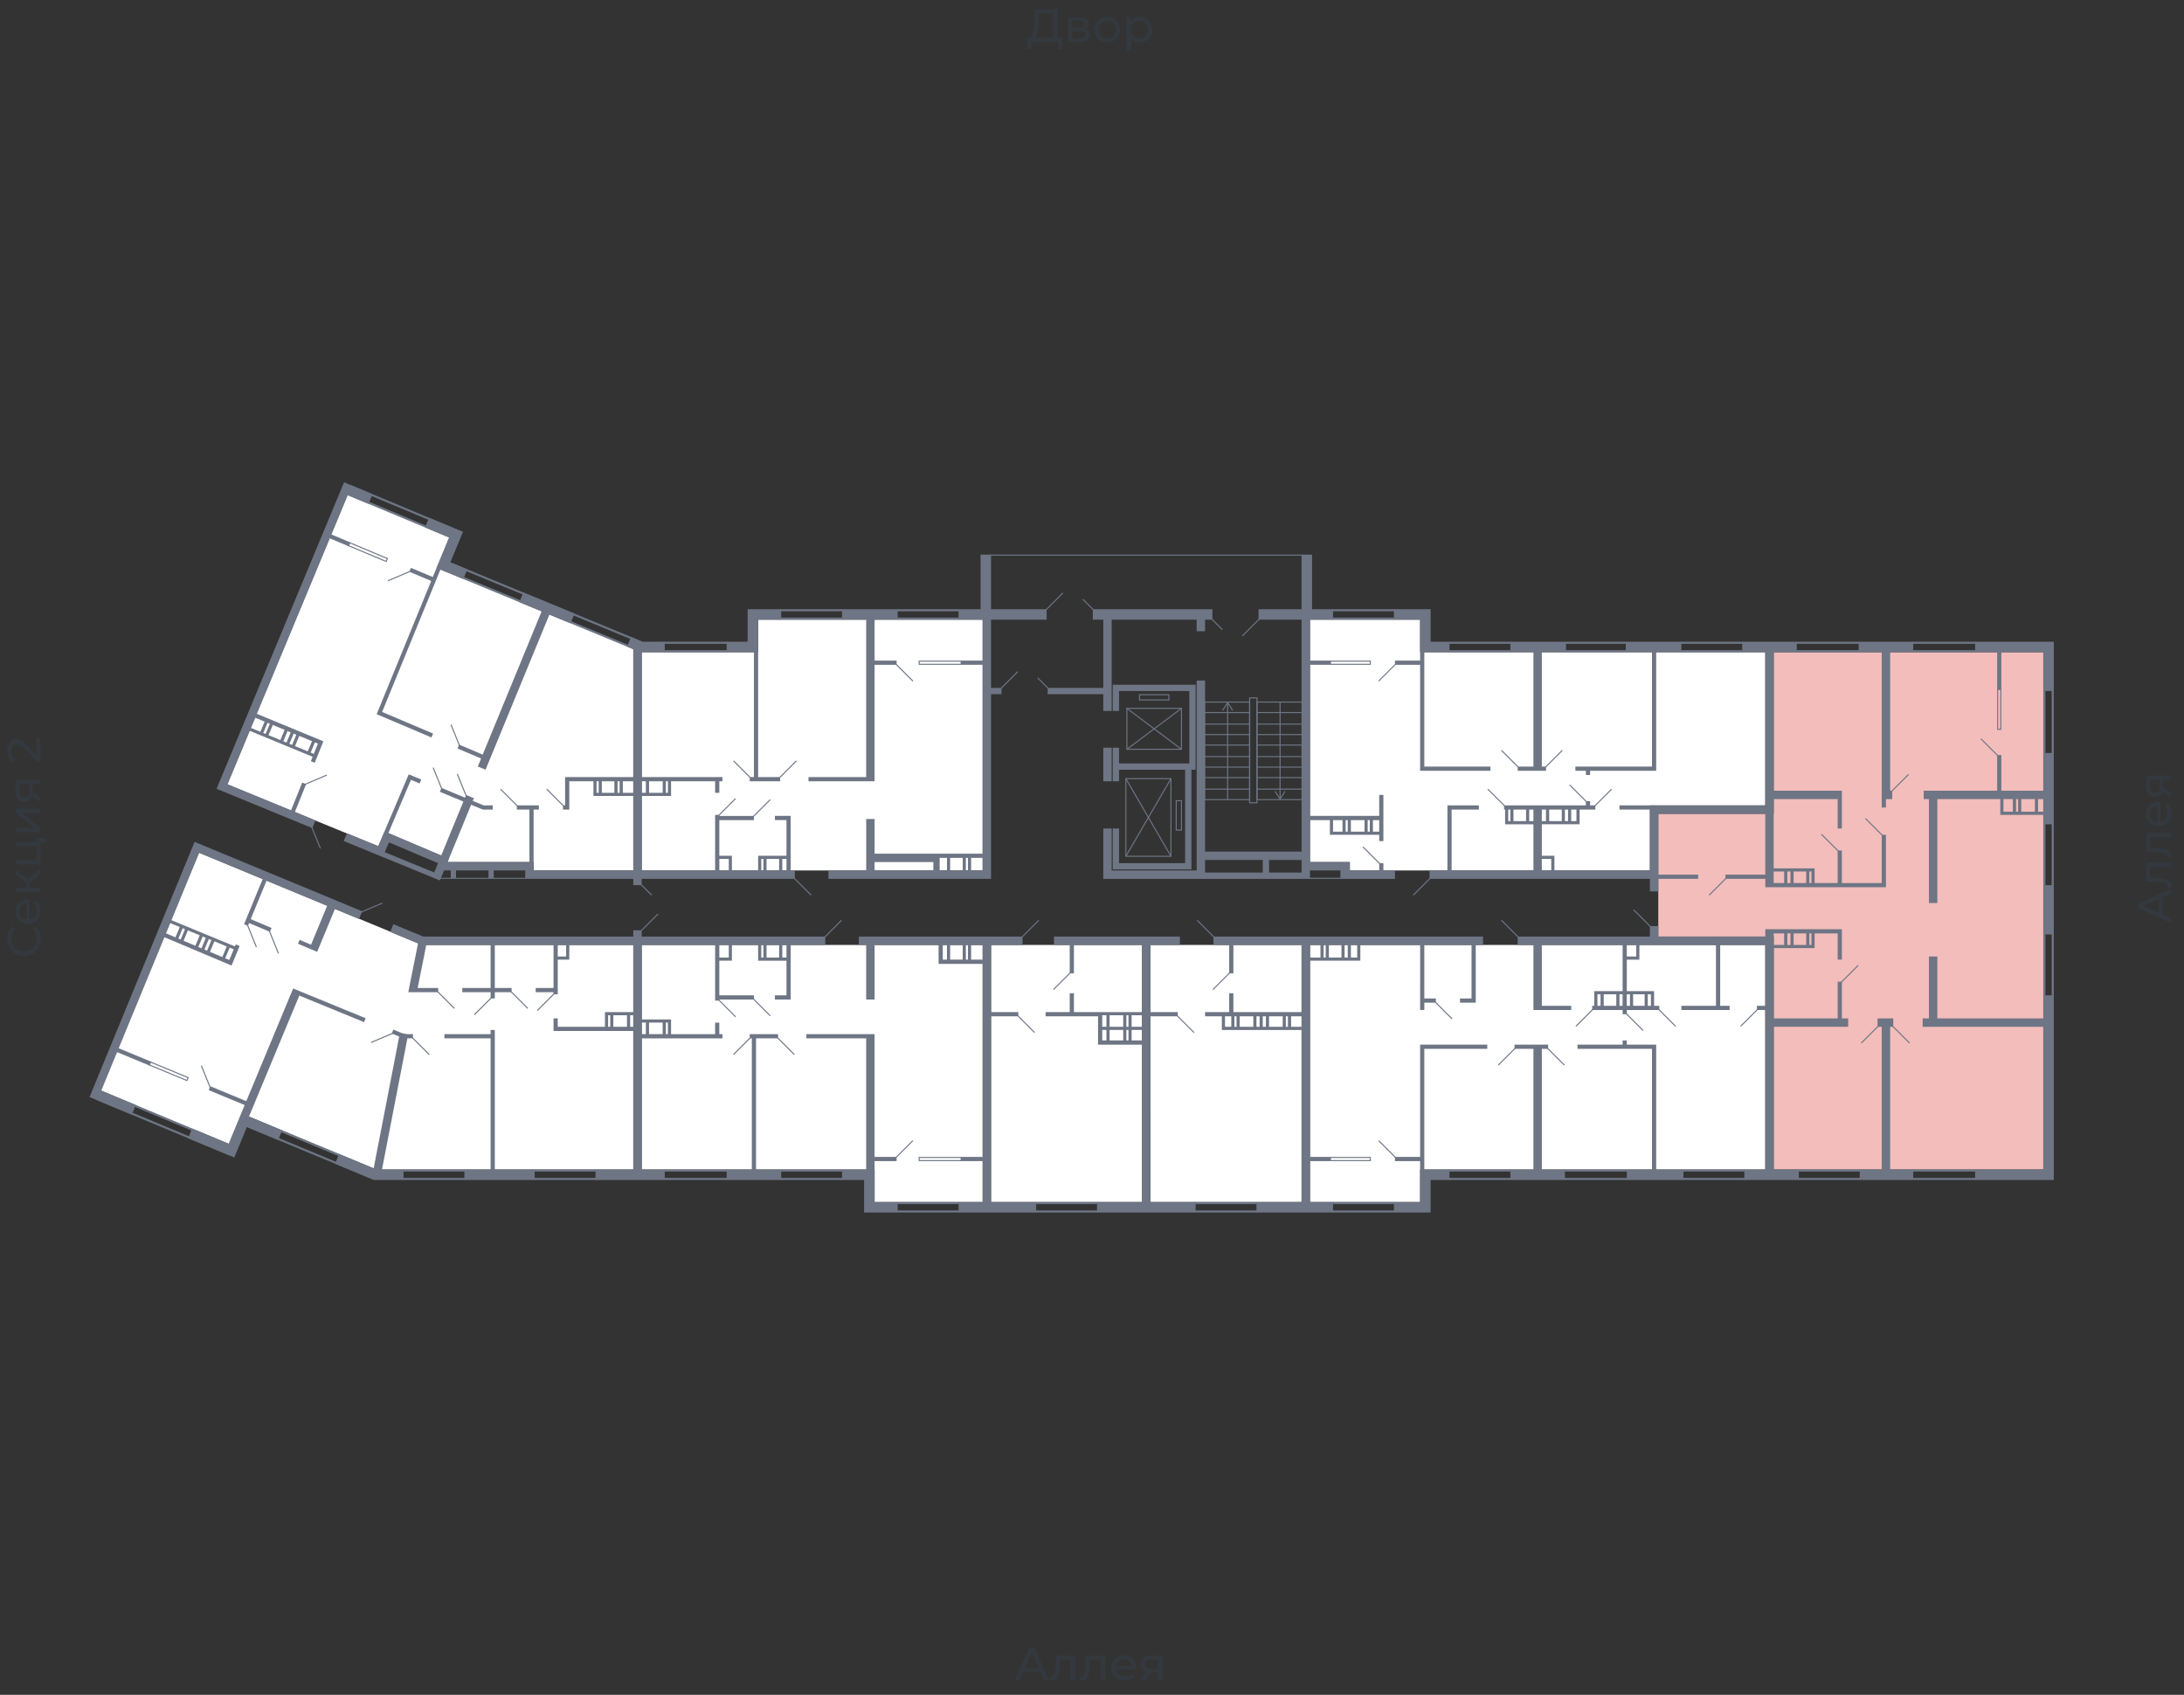 <svg xmlns="http://www.w3.org/2000/svg" width="656" height="509" viewBox="0 0 656 509">
  <rect x="0" y="0" width="656" height="509" fill="#333333" stroke="none"/>
  <title>25.4_2fl_1s</title>
  <g id="Слой_2" data-name="Слой 2">
    <g id="_25.4_2fl_1s" data-name="25.4_2fl_1s">
      <rect width="656" height="509" fill="none"/>
      <g id="hover">
        <polygon id="_25.4_2fl_1s_1" data-name="25.4_2fl_1s_1" points="393.471 258.902 393.471 186.109 426.559 186.109 426.559 195.878 530.234 195.878 530.234 241.885 495.571 241.885 495.571 261.423 405.446 261.423 405.446 258.902 393.471 258.902" fill="white"/>
        <polygon id="_25.4_2fl_1s_2" data-name="25.4_2fl_1s_2" points="498.092 281.275 498.092 244.406 532.755 244.406 532.755 195.878 613.741 195.878 613.741 351.232 532.755 351.232 532.755 281.275 498.092 281.275" fill="#F2BDBB"/>
        <polygon id="_25.4_2fl_1s_3" data-name="25.4_2fl_1s_3" points="393.471 361.001 393.471 283.796 530.234 283.796 530.234 351.232 426.559 351.232 426.559 361.001 393.471 361.001" fill="white"/>
        <polygon id="_25.4_2fl_1s_4" data-name="25.4_2fl_1s_4" points="345.573 361.001 345.573 283.796 354.397 283.796 390.951 283.796 390.951 361.001 345.573 361.001" fill="white"/>
        <polygon id="_25.4_2fl_1s_5" data-name="25.4_2fl_1s_5" points="297.675 361.001 297.675 283.796 316.582 283.796 343.052 283.796 343.052 361.001 297.675 361.001" fill="white"/>
        <polygon id="_25.4_2fl_1s_6" data-name="25.4_2fl_1s_6" points="295.154 361.001 262.696 361.001 262.696 351.232 192.74 351.232 192.74 283.796 295.154 283.796 295.154 361.001" fill="white"/>
        <polygon id="_25.4_2fl_1s_7" data-name="25.4_2fl_1s_7" points="190.219 283.796 190.219 351.232 113.014 351.232 72.679 334.531 68.897 343.669 30.137 327.598 59.759 256.066 126.879 283.796 190.219 283.796" fill="white"/>
        <polygon id="_25.4_2fl_1s_8" data-name="25.4_2fl_1s_8" points="190.219 261.423 160.282 261.423 160.282 258.902 134.442 258.902 134.757 257.956 115.535 249.763 113.644 254.175 68.267 235.583 104.506 148.294 135.073 161.214 131.606 170.353 190.219 194.617 190.219 261.423" fill="white"/>
        <polygon id="_25.4_2fl_1s_9" data-name="25.4_2fl_1s_9" points="192.74 261.423 192.74 195.878 227.718 195.878 227.718 186.109 295.154 186.109 295.154 261.423 192.74 261.423" fill="white"/>
      </g>
      <g id="o">
        <polyline points="288.694 198.556 276.089 198.556 276.089 199.502 288.694 199.502" fill="none" stroke="#6e7584" stroke-miterlimit="10" stroke-width="0.315"/>
        <polyline points="399.616 198.556 411.591 198.556 411.591 199.502 399.616 199.502" fill="none" stroke="#6e7584" stroke-miterlimit="10" stroke-width="0.315"/>
        <line x1="435.225" y1="195.563" x2="453.817" y2="195.563" fill="none" stroke="#6e7584" stroke-miterlimit="10" stroke-width="0.63"/>
        <line x1="435.225" y1="193.042" x2="453.817" y2="193.042" fill="none" stroke="#6e7584" stroke-miterlimit="10" stroke-width="0.63"/>
        <line x1="504.867" y1="195.563" x2="523.459" y2="195.563" fill="none" stroke="#6e7584" stroke-miterlimit="10" stroke-width="0.63"/>
        <line x1="504.867" y1="193.042" x2="523.459" y2="193.042" fill="none" stroke="#6e7584" stroke-miterlimit="10" stroke-width="0.63"/>
        <line x1="470.203" y1="195.563" x2="488.48" y2="195.563" fill="none" stroke="#6e7584" stroke-miterlimit="10" stroke-width="0.63"/>
        <line x1="470.203" y1="193.042" x2="488.48" y2="193.042" fill="none" stroke="#6e7584" stroke-miterlimit="10" stroke-width="0.63"/>
        <line x1="400.247" y1="183.273" x2="418.839" y2="183.273" fill="none" stroke="#6e7584" stroke-miterlimit="10" stroke-width="0.63"/>
        <line x1="400.247" y1="185.794" x2="418.839" y2="185.794" fill="none" stroke="#6e7584" stroke-miterlimit="10" stroke-width="0.63"/>
        <polyline points="600.033 207.064 600.033 219.039 600.978 219.039 600.978 207.064" fill="none" stroke="#6e7584" stroke-miterlimit="10" stroke-width="0.315"/>
        <line x1="558.437" y1="195.563" x2="539.53" y2="195.563" fill="none" stroke="#6e7584" stroke-miterlimit="10" stroke-width="0.63"/>
        <line x1="558.437" y1="193.042" x2="539.53" y2="193.042" fill="none" stroke="#6e7584" stroke-miterlimit="10" stroke-width="0.63"/>
        <line x1="593.416" y1="195.563" x2="574.508" y2="195.563" fill="none" stroke="#6e7584" stroke-miterlimit="10" stroke-width="0.63"/>
        <line x1="593.416" y1="193.042" x2="574.508" y2="193.042" fill="none" stroke="#6e7584" stroke-miterlimit="10" stroke-width="0.63"/>
        <line x1="614.056" y1="226.287" x2="614.056" y2="207.38" fill="none" stroke="#6e7584" stroke-miterlimit="10" stroke-width="0.63"/>
        <line x1="616.577" y1="226.287" x2="616.577" y2="207.38" fill="none" stroke="#6e7584" stroke-miterlimit="10" stroke-width="0.63"/>
        <line x1="614.056" y1="265.992" x2="614.056" y2="247.4" fill="none" stroke="#6e7584" stroke-miterlimit="10" stroke-width="0.63"/>
        <line x1="616.577" y1="265.992" x2="616.577" y2="247.4" fill="none" stroke="#6e7584" stroke-miterlimit="10" stroke-width="0.63"/>
        <line x1="614.056" y1="299.08" x2="614.056" y2="280.488" fill="none" stroke="#6e7584" stroke-miterlimit="10" stroke-width="0.63"/>
        <line x1="616.577" y1="299.08" x2="616.577" y2="280.488" fill="none" stroke="#6e7584" stroke-miterlimit="10" stroke-width="0.63"/>
        <line x1="593.416" y1="351.547" x2="574.508" y2="351.547" fill="none" stroke="#6e7584" stroke-miterlimit="10" stroke-width="0.63"/>
        <line x1="593.416" y1="354.068" x2="574.508" y2="354.068" fill="none" stroke="#6e7584" stroke-miterlimit="10" stroke-width="0.63"/>
        <line x1="558.752" y1="351.547" x2="540.16" y2="351.547" fill="none" stroke="#6e7584" stroke-miterlimit="10" stroke-width="0.63"/>
        <line x1="558.752" y1="354.068" x2="540.16" y2="354.068" fill="none" stroke="#6e7584" stroke-miterlimit="10" stroke-width="0.63"/>
        <polyline points="399.616 348.554 411.591 348.554 411.591 347.608 399.616 347.608" fill="none" stroke="#6e7584" stroke-miterlimit="10" stroke-width="0.315"/>
        <line x1="435.225" y1="351.547" x2="453.817" y2="351.547" fill="none" stroke="#6e7584" stroke-miterlimit="10" stroke-width="0.63"/>
        <line x1="435.225" y1="354.068" x2="453.817" y2="354.068" fill="none" stroke="#6e7584" stroke-miterlimit="10" stroke-width="0.63"/>
        <line x1="505.497" y1="351.547" x2="524.089" y2="351.547" fill="none" stroke="#6e7584" stroke-miterlimit="10" stroke-width="0.63"/>
        <line x1="505.497" y1="354.068" x2="524.089" y2="354.068" fill="none" stroke="#6e7584" stroke-miterlimit="10" stroke-width="0.63"/>
        <line x1="469.888" y1="351.547" x2="488.795" y2="351.547" fill="none" stroke="#6e7584" stroke-miterlimit="10" stroke-width="0.63"/>
        <line x1="469.888" y1="354.068" x2="488.795" y2="354.068" fill="none" stroke="#6e7584" stroke-miterlimit="10" stroke-width="0.63"/>
        <line x1="400.247" y1="363.837" x2="418.839" y2="363.837" fill="none" stroke="#6e7584" stroke-miterlimit="10" stroke-width="0.63"/>
        <line x1="400.247" y1="361.316" x2="418.839" y2="361.316" fill="none" stroke="#6e7584" stroke-miterlimit="10" stroke-width="0.63"/>
        <line x1="377.558" y1="361.316" x2="358.966" y2="361.316" fill="none" stroke="#6e7584" stroke-miterlimit="10" stroke-width="0.63"/>
        <line x1="377.558" y1="363.837" x2="358.966" y2="363.837" fill="none" stroke="#6e7584" stroke-miterlimit="10" stroke-width="0.63"/>
        <line x1="329.66" y1="361.316" x2="311.067" y2="361.316" fill="none" stroke="#6e7584" stroke-miterlimit="10" stroke-width="0.63"/>
        <line x1="329.66" y1="363.837" x2="311.067" y2="363.837" fill="none" stroke="#6e7584" stroke-miterlimit="10" stroke-width="0.63"/>
        <polyline points="288.694 348.554 276.089 348.554 276.089 347.608 288.694 347.608" fill="none" stroke="#6e7584" stroke-miterlimit="10" stroke-width="0.315"/>
        <line x1="218.422" y1="351.547" x2="199.515" y2="351.547" fill="none" stroke="#6e7584" stroke-miterlimit="10" stroke-width="0.63"/>
        <line x1="218.422" y1="354.068" x2="199.515" y2="354.068" fill="none" stroke="#6e7584" stroke-miterlimit="10" stroke-width="0.63"/>
        <line x1="253.085" y1="351.547" x2="234.493" y2="351.547" fill="none" stroke="#6e7584" stroke-miterlimit="10" stroke-width="0.63"/>
        <line x1="253.085" y1="354.068" x2="234.493" y2="354.068" fill="none" stroke="#6e7584" stroke-miterlimit="10" stroke-width="0.63"/>
        <line x1="288.064" y1="363.837" x2="269.471" y2="363.837" fill="none" stroke="#6e7584" stroke-miterlimit="10" stroke-width="0.63"/>
        <line x1="288.064" y1="361.316" x2="269.471" y2="361.316" fill="none" stroke="#6e7584" stroke-miterlimit="10" stroke-width="0.63"/>
        <path d="M45.136,319.1l11.168,4.63-.241.583L44.9,319.678l.241-.582m-.17-.412-.483,1.165,11.75,4.871.483-1.164-11.75-4.872Z" fill="#6e7584"/>
        <line x1="121.05" y1="351.547" x2="139.642" y2="351.547" fill="none" stroke="#6e7584" stroke-miterlimit="10" stroke-width="0.63"/>
        <line x1="121.05" y1="354.068" x2="139.642" y2="354.068" fill="none" stroke="#6e7584" stroke-miterlimit="10" stroke-width="0.63"/>
        <line x1="160.44" y1="351.547" x2="179.032" y2="351.547" fill="none" stroke="#6e7584" stroke-miterlimit="10" stroke-width="0.63"/>
        <line x1="160.44" y1="354.068" x2="179.032" y2="354.068" fill="none" stroke="#6e7584" stroke-miterlimit="10" stroke-width="0.63"/>
        <path d="M30.453,328.229,69.31,344.445l-.728,1.745L29.725,329.974l.728-1.745m-.339-.824L28.9,330.313l40.021,16.7,1.213-2.908-40.02-16.7Z" fill="#6e7584"/>
        <path d="M74.254,335.791l38.226,15.9-.726,1.745-38.226-15.9.726-1.745m-.34-.824-1.21,2.909,39.39,16.386,1.21-2.909-39.39-16.386Z" fill="#6e7584"/>
        <path d="M105.037,163.163l11.123,4.672-.244.581-11.123-4.672.244-.581m-.168-.412-.488,1.162,11.7,4.915.488-1.162-11.7-4.915Z" fill="#6e7584"/>
        <path d="M105.452,146.4,138.2,160.075l-3.539,8.552-.241.583.583.241,55.942,23.107-.721,1.747-58.274-24.07,3.542-8.561.24-.581-.579-.242-30.427-12.7.729-1.745m-.339-.824-1.214,2.908,31.008,12.945-3.784,9.144,59.44,24.551,1.2-2.912-56.525-23.348,3.779-9.133L105.113,145.58Z" fill="#6e7584"/>
        <line x1="218.422" y1="195.563" x2="199.515" y2="195.563" fill="none" stroke="#6e7584" stroke-miterlimit="10" stroke-width="0.63"/>
        <line x1="218.422" y1="193.042" x2="199.515" y2="193.042" fill="none" stroke="#6e7584" stroke-miterlimit="10" stroke-width="0.63"/>
        <line x1="253.085" y1="185.794" x2="234.493" y2="185.794" fill="none" stroke="#6e7584" stroke-miterlimit="10" stroke-width="0.63"/>
        <line x1="253.085" y1="183.273" x2="234.493" y2="183.273" fill="none" stroke="#6e7584" stroke-miterlimit="10" stroke-width="0.63"/>
        <line x1="288.064" y1="183.273" x2="269.471" y2="183.273" fill="none" stroke="#6e7584" stroke-miterlimit="10" stroke-width="0.63"/>
        <line x1="288.064" y1="185.794" x2="269.471" y2="185.794" fill="none" stroke="#6e7584" stroke-miterlimit="10" stroke-width="0.63"/>
      </g>
      <g id="d">
        <line x1="414.427" y1="259.375" x2="409.385" y2="254.333" fill="none" stroke="#6e7584" stroke-miterlimit="10" stroke-width="0.315"/>
        <line x1="450.981" y1="225.341" x2="456.023" y2="230.383" fill="none" stroke="#6e7584" stroke-miterlimit="10" stroke-width="0.315"/>
        <line x1="469.258" y1="225.341" x2="464.216" y2="230.383" fill="none" stroke="#6e7584" stroke-miterlimit="10" stroke-width="0.315"/>
        <line x1="446.884" y1="237.001" x2="451.926" y2="242.043" fill="none" stroke="#6e7584" stroke-miterlimit="10" stroke-width="0.315"/>
        <line x1="484.069" y1="237.001" x2="479.027" y2="242.043" fill="none" stroke="#6e7584" stroke-miterlimit="10" stroke-width="0.315"/>
        <line x1="471.464" y1="235.74" x2="476.506" y2="240.782" fill="none" stroke="#6e7584" stroke-miterlimit="10" stroke-width="0.315"/>
        <line x1="424.511" y1="268.828" x2="429.553" y2="263.786" fill="none" stroke="#6e7584" stroke-miterlimit="10" stroke-width="0.315"/>
        <line x1="419.154" y1="199.502" x2="414.112" y2="204.544" fill="none" stroke="#6e7584" stroke-miterlimit="10" stroke-width="0.315"/>
        <line x1="378.188" y1="185.951" x2="373.146" y2="190.993" fill="none" stroke="#6e7584" stroke-miterlimit="10" stroke-width="0.315"/>
        <line x1="364.008" y1="185.951" x2="367.159" y2="189.103" fill="none" stroke="#6e7584" stroke-miterlimit="10" stroke-width="0.315"/>
        <line x1="314.219" y1="183.115" x2="319.261" y2="178.073" fill="none" stroke="#6e7584" stroke-miterlimit="10" stroke-width="0.315"/>
        <line x1="328.399" y1="183.115" x2="325.248" y2="179.964" fill="none" stroke="#6e7584" stroke-miterlimit="10" stroke-width="0.315"/>
        <line x1="300.668" y1="206.749" x2="305.71" y2="201.707" fill="none" stroke="#6e7584" stroke-miterlimit="10" stroke-width="0.315"/>
        <line x1="314.849" y1="206.749" x2="311.698" y2="203.598" fill="none" stroke="#6e7584" stroke-miterlimit="10" stroke-width="0.315"/>
        <line x1="552.135" y1="255.593" x2="547.093" y2="250.551" fill="none" stroke="#6e7584" stroke-miterlimit="10" stroke-width="0.315"/>
        <line x1="553.08" y1="294.983" x2="558.122" y2="289.941" fill="none" stroke="#6e7584" stroke-miterlimit="10" stroke-width="0.315"/>
        <line x1="565.37" y1="250.866" x2="560.328" y2="245.824" fill="none" stroke="#6e7584" stroke-miterlimit="10" stroke-width="0.315"/>
        <line x1="600.033" y1="226.917" x2="594.991" y2="221.875" fill="none" stroke="#6e7584" stroke-miterlimit="10" stroke-width="0.315"/>
        <line x1="568.521" y1="308.218" x2="573.563" y2="313.26" fill="none" stroke="#6e7584" stroke-miterlimit="10" stroke-width="0.315"/>
        <line x1="564.109" y1="308.218" x2="559.067" y2="313.26" fill="none" stroke="#6e7584" stroke-miterlimit="10" stroke-width="0.315"/>
        <line x1="573.248" y1="232.589" x2="568.206" y2="237.631" fill="none" stroke="#6e7584" stroke-miterlimit="10" stroke-width="0.315"/>
        <line x1="518.417" y1="263.786" x2="513.375" y2="268.828" fill="none" stroke="#6e7584" stroke-miterlimit="10" stroke-width="0.315"/>
        <line x1="490.686" y1="273.24" x2="495.728" y2="278.282" fill="none" stroke="#6e7584" stroke-miterlimit="10" stroke-width="0.315"/>
        <line x1="450.036" y1="319.878" x2="455.078" y2="314.836" fill="none" stroke="#6e7584" stroke-miterlimit="10" stroke-width="0.315"/>
        <line x1="469.888" y1="319.878" x2="464.846" y2="314.836" fill="none" stroke="#6e7584" stroke-miterlimit="10" stroke-width="0.315"/>
        <line x1="436.17" y1="306.012" x2="431.128" y2="300.97" fill="none" stroke="#6e7584" stroke-miterlimit="10" stroke-width="0.315"/>
        <line x1="473.355" y1="308.218" x2="478.396" y2="303.176" fill="none" stroke="#6e7584" stroke-miterlimit="10" stroke-width="0.315"/>
        <line x1="522.828" y1="308.218" x2="527.87" y2="303.176" fill="none" stroke="#6e7584" stroke-miterlimit="10" stroke-width="0.315"/>
        <line x1="493.522" y1="309.479" x2="488.48" y2="304.437" fill="none" stroke="#6e7584" stroke-miterlimit="10" stroke-width="0.315"/>
        <line x1="503.291" y1="308.218" x2="498.249" y2="303.176" fill="none" stroke="#6e7584" stroke-miterlimit="10" stroke-width="0.315"/>
        <line x1="450.981" y1="276.391" x2="456.023" y2="281.433" fill="none" stroke="#6e7584" stroke-miterlimit="10" stroke-width="0.315"/>
        <line x1="419.154" y1="347.608" x2="414.112" y2="342.566" fill="none" stroke="#6e7584" stroke-miterlimit="10" stroke-width="0.315"/>
        <line x1="364.638" y1="281.433" x2="359.596" y2="276.391" fill="none" stroke="#6e7584" stroke-miterlimit="10" stroke-width="0.315"/>
        <line x1="353.609" y1="305.067" x2="358.651" y2="310.109" fill="none" stroke="#6e7584" stroke-miterlimit="10" stroke-width="0.315"/>
        <line x1="369.365" y1="292.147" x2="364.323" y2="297.189" fill="none" stroke="#6e7584" stroke-miterlimit="10" stroke-width="0.315"/>
        <line x1="306.971" y1="281.433" x2="312.013" y2="276.391" fill="none" stroke="#6e7584" stroke-miterlimit="10" stroke-width="0.315"/>
        <line x1="305.71" y1="305.067" x2="310.752" y2="310.109" fill="none" stroke="#6e7584" stroke-miterlimit="10" stroke-width="0.315"/>
        <line x1="321.466" y1="292.147" x2="316.424" y2="297.189" fill="none" stroke="#6e7584" stroke-miterlimit="10" stroke-width="0.315"/>
        <line x1="252.77" y1="276.391" x2="247.728" y2="281.433" fill="none" stroke="#6e7584" stroke-miterlimit="10" stroke-width="0.315"/>
        <line x1="226.3" y1="300.025" x2="231.342" y2="305.067" fill="none" stroke="#6e7584" stroke-miterlimit="10" stroke-width="0.315"/>
        <line x1="233.548" y1="311.685" x2="238.59" y2="316.726" fill="none" stroke="#6e7584" stroke-miterlimit="10" stroke-width="0.315"/>
        <line x1="225.355" y1="311.685" x2="220.313" y2="316.726" fill="none" stroke="#6e7584" stroke-miterlimit="10" stroke-width="0.315"/>
        <line x1="220.943" y1="305.382" x2="215.901" y2="300.34" fill="none" stroke="#6e7584" stroke-miterlimit="10" stroke-width="0.315"/>
        <line x1="269.156" y1="347.608" x2="274.198" y2="342.566" fill="none" stroke="#6e7584" stroke-miterlimit="10" stroke-width="0.315"/>
        <line x1="108.314" y1="274.003" x2="114.878" y2="271.217" fill="none" stroke="#6e7584" stroke-miterlimit="10" stroke-width="0.315"/>
        <line x1="131.449" y1="297.819" x2="136.491" y2="302.861" fill="none" stroke="#6e7584" stroke-miterlimit="10" stroke-width="0.315"/>
        <line x1="111.465" y1="313.078" x2="118.029" y2="310.292" fill="none" stroke="#6e7584" stroke-miterlimit="10" stroke-width="0.315"/>
        <line x1="123.886" y1="311.685" x2="128.928" y2="316.726" fill="none" stroke="#6e7584" stroke-miterlimit="10" stroke-width="0.315"/>
        <line x1="60.471" y1="320.038" x2="63.143" y2="326.65" fill="none" stroke="#6e7584" stroke-miterlimit="10" stroke-width="0.315"/>
        <line x1="74.337" y1="277.812" x2="77.008" y2="284.423" fill="none" stroke="#6e7584" stroke-miterlimit="10" stroke-width="0.315"/>
        <line x1="80.954" y1="279.703" x2="83.625" y2="286.314" fill="none" stroke="#6e7584" stroke-miterlimit="10" stroke-width="0.315"/>
        <line x1="166.427" y1="298.449" x2="161.385" y2="303.491" fill="none" stroke="#6e7584" stroke-miterlimit="10" stroke-width="0.315"/>
        <line x1="197.624" y1="274.5" x2="192.582" y2="279.542" fill="none" stroke="#6e7584" stroke-miterlimit="10" stroke-width="0.315"/>
        <line x1="195.733" y1="268.828" x2="192.582" y2="265.677" fill="none" stroke="#6e7584" stroke-miterlimit="10" stroke-width="0.315"/>
        <line x1="153.507" y1="297.819" x2="158.549" y2="302.861" fill="none" stroke="#6e7584" stroke-miterlimit="10" stroke-width="0.315"/>
        <line x1="142.478" y1="304.752" x2="147.52" y2="299.71" fill="none" stroke="#6e7584" stroke-miterlimit="10" stroke-width="0.315"/>
        <line x1="91.613" y1="235.558" x2="98.176" y2="232.772" fill="none" stroke="#6e7584" stroke-miterlimit="10" stroke-width="0.315"/>
        <line x1="150.356" y1="237.001" x2="155.398" y2="242.043" fill="none" stroke="#6e7584" stroke-miterlimit="10" stroke-width="0.315"/>
        <line x1="116.507" y1="174.424" x2="123.071" y2="171.638" fill="none" stroke="#6e7584" stroke-miterlimit="10" stroke-width="0.315"/>
        <line x1="130.113" y1="230.544" x2="132.784" y2="237.155" fill="none" stroke="#6e7584" stroke-miterlimit="10" stroke-width="0.315"/>
        <line x1="137.361" y1="232.435" x2="140.032" y2="239.046" fill="none" stroke="#6e7584" stroke-miterlimit="10" stroke-width="0.315"/>
        <line x1="135.47" y1="217.624" x2="138.141" y2="224.235" fill="none" stroke="#6e7584" stroke-miterlimit="10" stroke-width="0.315"/>
        <line x1="93.559" y1="248.191" x2="96.23" y2="254.802" fill="none" stroke="#6e7584" stroke-miterlimit="10" stroke-width="0.315"/>
        <line x1="164.221" y1="237.001" x2="169.263" y2="242.043" fill="none" stroke="#6e7584" stroke-miterlimit="10" stroke-width="0.315"/>
        <line x1="243.632" y1="268.828" x2="238.59" y2="263.786" fill="none" stroke="#6e7584" stroke-miterlimit="10" stroke-width="0.315"/>
        <line x1="226.3" y1="245.194" x2="231.342" y2="240.152" fill="none" stroke="#6e7584" stroke-miterlimit="10" stroke-width="0.315"/>
        <line x1="234.178" y1="233.535" x2="239.22" y2="228.493" fill="none" stroke="#6e7584" stroke-miterlimit="10" stroke-width="0.315"/>
        <line x1="225.355" y1="233.535" x2="220.313" y2="228.493" fill="none" stroke="#6e7584" stroke-miterlimit="10" stroke-width="0.315"/>
        <line x1="220.943" y1="239.837" x2="215.901" y2="244.879" fill="none" stroke="#6e7584" stroke-miterlimit="10" stroke-width="0.315"/>
        <line x1="269.156" y1="199.502" x2="274.198" y2="204.544" fill="none" stroke="#6e7584" stroke-miterlimit="10" stroke-width="0.315"/>
        <line x1="297.36" y1="166.729" x2="391.266" y2="166.729" fill="none" stroke="#6e7584" stroke-miterlimit="10" stroke-width="0.315"/>
        <rect x="338.483" y="212.737" width="16.386" height="12.29" fill="none" stroke="#6e7584" stroke-miterlimit="10" stroke-width="0.315"/>
        <line x1="338.483" y1="212.737" x2="354.869" y2="225.026" fill="none" stroke="#6e7584" stroke-miterlimit="10" stroke-width="0.315"/>
        <line x1="338.483" y1="225.026" x2="354.869" y2="212.737" fill="none" stroke="#6e7584" stroke-miterlimit="10" stroke-width="0.315"/>
        <rect x="338.168" y="233.85" width="13.55" height="23.319" fill="none" stroke="#6e7584" stroke-miterlimit="10" stroke-width="0.315"/>
        <line x1="338.168" y1="233.85" x2="351.718" y2="257.169" fill="none" stroke="#6e7584" stroke-miterlimit="10" stroke-width="0.315"/>
        <line x1="338.168" y1="257.169" x2="351.718" y2="233.85" fill="none" stroke="#6e7584" stroke-miterlimit="10" stroke-width="0.315"/>
        <rect x="342.264" y="208.64" width="8.823" height="1.576" fill="none" stroke="#6e7584" stroke-miterlimit="10" stroke-width="0.315"/>
        <rect x="353.294" y="240.467" width="1.576" height="8.823" fill="none" stroke="#6e7584" stroke-miterlimit="10" stroke-width="0.315"/>
        <rect x="375.352" y="209.585" width="2.206" height="31.512" fill="none" stroke="#6e7584" stroke-miterlimit="10" stroke-width="0.315"/>
        <g>
          <rect x="361.802" y="210.846" width="13.55" height="29.306" fill="none" stroke="#6e7584" stroke-miterlimit="10" stroke-width="0.315"/>
          <line x1="375.352" y1="237.001" x2="361.802" y2="237.001" fill="none" stroke="#6e7584" stroke-miterlimit="10" stroke-width="0.315"/>
          <line x1="375.352" y1="233.535" x2="361.802" y2="233.535" fill="none" stroke="#6e7584" stroke-miterlimit="10" stroke-width="0.315"/>
          <line x1="375.352" y1="230.383" x2="361.802" y2="230.383" fill="none" stroke="#6e7584" stroke-miterlimit="10" stroke-width="0.315"/>
          <line x1="375.352" y1="227.232" x2="361.802" y2="227.232" fill="none" stroke="#6e7584" stroke-miterlimit="10" stroke-width="0.315"/>
          <line x1="375.352" y1="223.766" x2="361.802" y2="223.766" fill="none" stroke="#6e7584" stroke-miterlimit="10" stroke-width="0.315"/>
          <line x1="375.352" y1="220.615" x2="361.802" y2="220.615" fill="none" stroke="#6e7584" stroke-miterlimit="10" stroke-width="0.315"/>
          <line x1="375.352" y1="217.463" x2="361.802" y2="217.463" fill="none" stroke="#6e7584" stroke-miterlimit="10" stroke-width="0.315"/>
          <line x1="375.352" y1="213.997" x2="361.802" y2="213.997" fill="none" stroke="#6e7584" stroke-miterlimit="10" stroke-width="0.315"/>
          <g>
            <line x1="368.734" y1="211.225" x2="368.734" y2="240.152" fill="none" stroke="#6e7584" stroke-miterlimit="10" stroke-width="0.315"/>
            <path d="M367.222,213.379a.157.157,0,0,0,.217-.049l1.295-2.033,1.3,2.033a.157.157,0,1,0,.265-.169l-1.428-2.242a.157.157,0,0,0-.265,0l-1.428,2.242a.152.152,0,0,0-.025.084A.161.161,0,0,0,367.222,213.379Z" fill="#6e7584"/>
          </g>
        </g>
        <g>
          <rect x="377.558" y="210.846" width="13.55" height="29.306" fill="none" stroke="#6e7584" stroke-miterlimit="10" stroke-width="0.315"/>
          <line x1="391.108" y1="237.001" x2="377.558" y2="237.001" fill="none" stroke="#6e7584" stroke-miterlimit="10" stroke-width="0.315"/>
          <line x1="391.108" y1="233.535" x2="377.558" y2="233.535" fill="none" stroke="#6e7584" stroke-miterlimit="10" stroke-width="0.315"/>
          <line x1="391.108" y1="230.383" x2="377.558" y2="230.383" fill="none" stroke="#6e7584" stroke-miterlimit="10" stroke-width="0.315"/>
          <line x1="391.108" y1="227.232" x2="377.558" y2="227.232" fill="none" stroke="#6e7584" stroke-miterlimit="10" stroke-width="0.315"/>
          <line x1="391.108" y1="223.766" x2="377.558" y2="223.766" fill="none" stroke="#6e7584" stroke-miterlimit="10" stroke-width="0.315"/>
          <line x1="391.108" y1="220.615" x2="377.558" y2="220.615" fill="none" stroke="#6e7584" stroke-miterlimit="10" stroke-width="0.315"/>
          <line x1="391.108" y1="217.463" x2="377.558" y2="217.463" fill="none" stroke="#6e7584" stroke-miterlimit="10" stroke-width="0.315"/>
          <line x1="391.108" y1="213.997" x2="377.558" y2="213.997" fill="none" stroke="#6e7584" stroke-miterlimit="10" stroke-width="0.315"/>
          <g>
            <line x1="384.49" y1="210.846" x2="384.49" y2="239.773" fill="none" stroke="#6e7584" stroke-miterlimit="10" stroke-width="0.315"/>
            <path d="M382.978,237.619a.159.159,0,0,1,.218.049l1.294,2.033,1.3-2.033a.158.158,0,1,1,.266.169l-1.427,2.242a.159.159,0,0,1-.134.073.155.155,0,0,1-.132-.073l-1.428-2.242a.152.152,0,0,1-.025-.084A.161.161,0,0,1,382.978,237.619Z" fill="#6e7584"/>
          </g>
        </g>
      </g>
      <g id="s">
        <g>
          <path d="M390.951,255.751H361.959V204.386h-2.521v57.037H333.914v-12.6h-2.521v15.126H419v-2.521H415.53v-2.206h-1.261v2.206h-8.823V258.9H393.471V246.3h5.988v4.412h14.81v1.89h1.261V238.734h-1.261v6.3h-20.8V199.659h6.3V198.4h-6.3v-12.29H400.4v-3.151h-6.3V166.571h-3.151v16.387h-12.92v3.151h12.92Zm-11.66,6.3H361.959v-3.781h17.332Zm11.66-.63v.63h-9.769v-3.781h9.769ZM412.379,246.3h1.89v3.466h-1.89Zm-1.576,0h.63v3.466h-.63Zm-5.042,0h4.1v3.466h-4.1Zm-1.575,0h.63v3.466h-.63Zm-3.782,0h2.836v3.466H400.4Zm-6.933,15.126h9.139v2.206h-9.139Z" fill="#6e7584"/>
          <polygon points="460.592 230.226 455.865 230.226 455.865 231.486 464.374 231.486 464.374 230.226 463.113 230.226 463.113 195.878 470.361 195.878 470.361 192.727 453.66 192.727 453.66 195.878 460.592 195.878 460.592 230.226" fill="#6e7584"/>
          <polygon points="426.559 195.878 426.559 198.399 418.996 198.399 418.996 199.659 426.559 199.659 426.559 230.226 426.559 231.486 447.672 231.486 447.672 230.226 427.82 230.226 427.82 195.878 429.71 195.878 435.383 195.878 435.383 192.727 429.71 192.727 429.71 186.109 429.71 182.958 418.681 182.958 418.681 186.109 426.559 186.109 426.559 195.878" fill="#6e7584"/>
          <polygon points="476.348 232.747 477.609 232.747 477.609 231.486 497.461 231.486 497.461 230.226 497.461 195.878 505.024 195.878 505.024 192.727 488.323 192.727 488.323 195.878 496.201 195.878 496.201 230.226 473.197 230.226 473.197 231.486 476.348 231.486 476.348 232.747" fill="#6e7584"/>
          <path d="M452.084,246.612v.945h8.508v13.866H436.013V243.146h8.193v-1.261h-9.454v19.538H429.4v2.521h66.176v3.781h2.521v-3.781h11.974v-1.261H498.092V244.406h32.142v18.277H518.259v1.261h11.975v2.521h36.239V250.709h-1.261v14.5H553.238v-9.768h-1.261V265.2h-6.933v-4.411H532.755V240h19.222v8.823h1.261V237.474H532.755v-41.6h6.932v-3.151H523.3v3.151h6.933v46.007h-43.8v1.261h9.139v18.277H466.9v-4.412h-3.782v-9.454h11.344v-4.411h4.727v-1.261h-1.575v-1.26h-1.261v1.26H451.769v1.261h.315Zm91.385,15.126h.63V265.2h-.63Zm-4.727,0h3.782V265.2h-3.782Zm-1.891,0h.946V265.2h-.946Zm-4.1,0h3.151V265.2h-3.151Zm-60.818-18.592h1.575v3.466h-1.575Zm-1.891,0h.945v3.466h-.945Zm-4.727,0H469.1v3.466h-3.781Zm-2.206,0h1.261v3.466h-1.261Zm0,14.81h2.836v3.467h-2.836Zm-3.781-14.81h1.26v3.466h-1.26Zm-4.727,0h3.781v3.466h-3.781Zm-1.576,0h.631v3.466h-.631Z" fill="#6e7584"/>
          <polygon points="558.28 195.878 565.212 195.878 565.212 237.474 565.212 239.995 565.212 242.516 566.473 242.516 566.473 239.995 568.363 239.995 568.363 237.474 567.733 237.474 567.733 195.878 574.666 195.878 574.666 192.727 558.28 192.727 558.28 195.878" fill="#6e7584"/>
          <polygon points="593.258 192.727 593.258 195.878 599.875 195.878 599.875 207.222 601.136 207.222 601.136 195.878 613.741 195.878 613.741 207.537 616.892 207.537 616.892 195.878 616.892 192.727 593.258 192.727" fill="#6e7584"/>
          <path d="M613.741,237.474H601.136V226.76h-1.261v10.714H577.817V240h1.576v31.2h2.521V240h18.907v4.726h12.92v2.836h3.151V226.129h-3.151Zm-9.139,6.3h-2.836V240H604.6Zm1.576,0h-.63V240h.63Zm5.042,0h-4.1V240h4.1Zm2.521,0h-1.576V240h1.576Z" fill="#6e7584"/>
          <rect x="613.741" y="265.834" width="3.151" height="14.811" fill="#6e7584"/>
          <polygon points="613.741 305.855 581.914 305.855 581.914 287.263 579.393 287.263 579.393 305.855 577.502 305.855 577.502 308.376 613.741 308.376 613.741 351.232 593.258 351.232 593.258 354.383 613.741 354.383 616.892 354.383 616.892 298.922 613.741 298.922 613.741 305.855" fill="#6e7584"/>
          <path d="M553.238,294.826h-1.261v11.029H532.755V284.742h12.289V280.33h6.933v7.878h1.261V279.07h-23v2.2H498.092v-3.151h-2.521v3.151H455.865V283.8h4.727v19.538h11.345v-1.261h-8.824V283.8h24.264v13.866h-8.508v4.411h-.63v1.261h9.138v1.26h1.261v-1.26h9.769v-1.261h-1.576v-4.411h-8.193v-9.454h3.781V283.8h23v18.277h-10.4v1.261h14.5v-1.261h-2.836V283.8h13.55v18.277h-2.521v1.261h2.521v47.9h-6.3v3.151h16.387v-3.151h-7.563V308.376h22.373v-2.521h-1.89Zm-9.769-14.5h.63V283.8h-.63Zm-4.727,0h3.782V283.8h-3.782Zm-1.891,0h.946V283.8h-.946Zm-4.1.945v-.945h3.151V283.8h-3.151Zm-51.995,20.8h-.945v-3.466h.945Zm4.727,0h-3.782v-3.466h3.782Zm1.89,0h-.945v-3.466h.945Zm7.563-3.466h.946v3.466h-.946Zm-4.411,0H494v3.466h-3.466Zm-.946,0v3.466h-.945v-3.466Zm1.891-11.344h-2.836V283.8h2.836Z" fill="#6e7584"/>
          <polygon points="567.733 308.376 568.679 308.376 568.679 305.855 563.952 305.855 563.952 308.376 565.212 308.376 565.212 351.232 558.595 351.232 558.595 354.383 574.666 354.383 574.666 351.232 567.733 351.232 567.733 308.376" fill="#6e7584"/>
          <polygon points="497.461 314.993 497.461 313.733 488.638 313.733 488.638 312.472 487.377 312.472 487.377 313.733 473.827 313.733 473.827 314.993 496.201 314.993 496.201 351.232 488.638 351.232 488.638 354.383 505.654 354.383 505.654 351.232 497.461 351.232 497.461 314.993" fill="#6e7584"/>
          <polygon points="463.113 314.993 465.004 314.993 465.004 313.733 454.92 313.733 454.92 314.993 460.592 314.993 460.592 351.232 453.66 351.232 453.66 354.383 470.046 354.383 470.046 351.232 463.113 351.232 463.113 314.993" fill="#6e7584"/>
          <polygon points="426.559 314.993 426.559 347.451 418.996 347.451 418.996 348.711 426.559 348.711 426.559 351.232 426.559 361.001 418.681 361.001 418.681 364.152 429.71 364.152 429.71 361.001 429.71 354.383 435.383 354.383 435.383 351.232 429.71 351.232 427.82 351.232 427.82 314.993 446.727 314.993 446.727 313.733 426.559 313.733 426.559 314.993" fill="#6e7584"/>
          <path d="M426.559,303.334h1.261v-2.206h3.466v-1.26H427.82V283.8H442v16.072h-3.466v1.26h4.727V283.8h2.2v-2.521H364.48V283.8h4.727v8.509h1.261V283.8h20.483v20.168H370.468v-5.672h-1.261v5.672h-7.248v1.261H367v4.1h23.95V361H377.4v3.151h23V361h-6.933v-12.29h6.3v-1.26h-6.3V288.523H408.6V283.8h17.962Zm-56.722,5.042h-1.89v-3.151h1.89Zm1.576,0h-.63v-3.151h.63Zm5.042,0h-4.1v-3.151h4.1Zm1.891,0H377.4v-3.151h.946Zm1.89,0h-.945v-3.151h.945Zm5.042,0h-4.1v-3.151h4.1Zm1.576,0h-.63v-3.151h.63Zm4.1,0H387.8v-3.151h3.152Zm5.672-20.8h-3.152V283.8h3.152Zm1.575,0h-.63V283.8h.63Zm4.727,0h-3.781V283.8h3.781Zm1.891,0h-.946V283.8h.946Zm2.836,0h-1.891V283.8h1.891Z" fill="#6e7584"/>
          <path d="M345.573,305.225h8.193v-1.261h-8.193V283.8H354.4v-2.521H316.582V283.8h4.727v8.509h1.26V283.8h20.483v20.168H322.569v-5.672h-1.26v5.672h-7.248v1.261h15.756v8.508h13.235V361H329.5v3.151h29.621V361h-13.55Zm-13.235,7.247h-1.26v-3.151h1.26Zm0-4.1h-1.26v-3.467h1.26Zm5.042,4.1h-4.1v-3.151h4.1Zm0-4.1h-4.1v-3.467h4.1Zm1.576,4.1h-.631v-3.151h.631Zm0-4.1h-.631v-3.467h.631Zm4.1,4.1H339.9v-3.151h3.151Zm0-4.1H339.9v-3.467h3.151Z" fill="#6e7584"/>
          <polygon points="227.088 311.842 233.705 311.842 233.705 310.582 225.197 310.582 225.197 311.842 225.827 311.842 225.827 351.232 218.264 351.232 218.264 354.383 234.651 354.383 234.651 351.232 227.088 351.232 227.088 311.842" fill="#6e7584"/>
          <path d="M297.675,305.225h8.193v-1.261h-8.193V283.8h9.453v-2.521H257.97V283.8h2.2v16.387H262.7V283.8h19.223v5.673h13.235v57.982h-6.618v1.26h6.618V361h-7.248v3.151h23.319V361h-13.55ZM284.44,288.208h-1.261V283.8h1.261Zm4.727,0h-3.782V283.8h3.782Zm1.575,0h-.63V283.8h.63Zm4.412,0h-3.466V283.8h3.466Z" fill="#6e7584"/>
          <path d="M247.886,281.275H192.74v-1.89h-2.521v1.89H127.13l-8.972-3.714-.964,2.33,8.363,3.462-2.75,13.746.012,0-.175.875h8.962v-1.261h-6.151l2.584-12.92h19.323v12.92h-8.508v1.261h8.508v1.891h1.261v-1.891h5.042v-1.261h-5.042V283.8h17.646v12.92h-5.357v1.261h5.357v.63h1.261v-10.4H171V283.8h19.223v20.168H181.71v4.412H167.53v-2.521h-1.261v3.781h23.95v41.6H178.874v3.151h20.8v-3.151H192.74v-39.39H217v-1.26h-.945v-3.467H214.8v3.467H201.563V306.17H192.74V283.8H214.8v16.7h1.261v-.315h10.4v-1.261h-10.4v-10.4h3.781V283.8h7.878v4.727h8.508v10.4H232.76v1.261h4.727V283.8h10.4Zm-77.835,5.988H167.53V283.8h2.521Zm13.235,21.113h-.63v-3.467h.63Zm5.042,0h-4.1v-3.467h4.1Zm1.891,0h-.946v-3.467h.946Zm9.768-1.261h.631v3.467h-.631Zm-5.042,0h4.1v3.467h-4.1Zm-.945,0v3.467h-1.26v-3.467Zm24.9-19.537h-2.836V283.8H218.9Zm10.4,0h-.631V283.8h.631Zm4.726,0h-3.781V283.8h3.781Zm2.206,0h-1.26V283.8h1.26Z" fill="#6e7584"/>
          <polygon points="262.696 354.383 262.696 348.711 269.314 348.711 269.314 347.451 262.696 347.451 262.696 311.842 262.696 310.582 242.214 310.582 242.214 311.842 260.175 311.842 260.175 351.232 252.928 351.232 252.928 354.383 259.545 354.383 259.545 361.001 259.545 364.152 269.629 364.152 269.629 361.001 262.696 361.001 262.696 354.383" fill="#6e7584"/>
          <polygon points="226.458 233.377 225.197 233.377 225.197 234.638 234.336 234.638 234.336 233.377 227.718 233.377 227.718 195.878 227.718 192.727 227.718 186.109 234.651 186.109 234.651 182.958 227.718 182.958 224.567 182.958 224.567 192.727 218.264 192.727 218.264 195.878 226.458 195.878 226.458 233.377" fill="#6e7584"/>
          <polygon points="262.696 233.377 262.696 199.659 269.314 199.659 269.314 198.399 262.696 198.399 262.696 186.109 269.629 186.109 269.629 182.958 252.928 182.958 252.928 186.109 260.175 186.109 260.175 233.377 242.844 233.377 242.844 234.638 262.696 234.638 262.696 233.377" fill="#6e7584"/>
          <path d="M282.234,256.381H262.7v-10.4h-2.521v15.441H248.831v2.521h48.844V208.483h3.151v-1.891h-3.151V186.109h16.7v-3.151h-16.7V166.571h-3.151v16.387h-6.618v3.151h7.248V198.4h-6.618v1.26h6.618v56.722Zm-1.891,5.042H262.7V258.9h17.647Zm4.1,0h-2.206v-3.782h2.206Zm4.727,0h-3.782v-3.782h3.782Zm1.575,0h-.63v-3.782h.63Zm4.412,0h-3.466v-3.782h3.466Z" fill="#6e7584"/>
          <polygon points="331.393 213.524 333.914 213.524 333.914 186.109 359.438 186.109 359.438 189.575 361.959 189.575 361.959 186.109 364.165 186.109 364.165 182.958 328.241 182.958 328.241 186.109 331.393 186.109 331.393 206.592 314.691 206.592 314.691 208.483 331.393 208.483 331.393 213.524" fill="#6e7584"/>
          <rect x="331.393" y="224.554" width="2.521" height="10.084" fill="#6e7584"/>
          <polygon points="334.229 248.818 334.229 261.108 336.12 261.108 355.972 261.108 357.863 261.108 357.863 231.171 359.123 231.171 359.123 205.646 357.233 205.646 336.12 205.646 334.229 205.646 334.229 213.524 336.12 213.524 336.12 207.537 357.233 207.537 357.233 229.281 336.12 229.281 336.12 224.554 334.229 224.554 334.229 234.638 336.12 234.638 336.12 231.171 355.972 231.171 355.972 259.217 336.12 259.217 336.12 248.818 334.229 248.818" fill="#6e7584"/>
          <path d="M94.766,246.378l-6.181-2.538,3.362-8.343-1.169-.47-3.359,8.334-19.077-7.833,6.675-16.043L93.9,227.278l-.531,1.318,1.169.472,2.593-6.434-19.991-8.25,21.928-52.7,5.727,2.406.488-1.162-5.73-2.407,4.907-11.795,6.23,2.6,1.214-2.908-6.791-2.835,0,0-1.769-.736-38.3,92.05L93.808,248.71Zm.729-23.056L94.254,226.4l-.939-.387,1.277-3.065Zm-1.777-.733-1.277,3.064-3.832-1.581,1.277-3.064Zm-4.706-1.942-1.277,3.064-.806-.333,1.277-3.064Zm-1.68-.694-1.277,3.065-.964-.4,1.277-3.064Zm-1.838-.758-1.277,3.064-3.562-1.47,1.277-3.064Zm-4.436-1.831-1.277,3.064-.7-.286,1.277-3.065Zm-4.4-1.817,2.834,1.17-1.277,3.064-2.832-1.169Z" fill="#6e7584"/>
          <path d="M190.219,233.377H169.736v8.508h-.63v1.261H171v-8.508h7.248v4.411h11.975v22.374H160.282V243.146h1.576v-1.261H155.24v1.261h3.782V258.9H134.433l7.084-17.212,3.514,1.456h2.961v-1.261h-2.71L142,240.524l.335-.813L140,238.752l-.332.807L132.6,236.63l-.483,1.165,7.072,2.93-6.654,16.17-15.875-6.716,6.776-15.981,2.615,1.084.482-1.165-3.769-1.561L115.3,250.147h0l-1.7,3.965-9.4-3.859-.957,2.332,11.7,4.8,0-.007,16.644,6.819h0l.549.228.2-.484h57.878v1.89h2.521v-1.89h46.007v-2.521h-1.26V245.037H232.76v1.26h3.466v10.714h-8.508v4.412H219.84v-4.412h-3.781V246.3h10.4v-1.26h-10.4v-.316H214.8v16.7H192.74V239.049h8.823v-4.411H214.8V238.1h1.261v-3.466H217v-1.261H192.74v-37.5h6.932v-3.151H192.74v-.143l-1.13-.433-2.071-.855-1.2,2.912,1.883.778ZM131.381,259.7l-.967,2.32-14.846-6.082,1.262-2.944,14.744,6.237Zm4.007,3.934h-2.915l.919-2.206h2Zm11.344,0h-9.769v-2.206h9.769Zm11.029,0h-9.453v-2.206h9.453ZM179.82,238.1h-.631v-3.466h.631Zm4.726,0h-3.781v-3.466h3.781Zm1.576,0h-.63v-3.466h.63Zm4.1,0h-3.152v-3.466h3.152Zm44.747,19.852h1.26v3.467h-1.26Zm-4.727,0h3.781v3.467h-3.781Zm-1.576,0h.631v3.467h-.631Zm-12.6,0H218.9v3.467h-2.836Zm-16.072-23.318h.631V238.1h-.631Zm-5.042,0h4.1V238.1h-4.1Zm-2.2,0H194V238.1h-1.26Z" fill="#6e7584"/>
          <polygon points="137.908 223.63 137.415 224.79 144.507 227.799 143.517 230.205 145.848 231.164 165.019 184.578 171.364 187.198 172.567 184.286 157.197 177.937 155.994 180.849 162.689 183.615 144.986 226.633 137.908 223.63" fill="#6e7584"/>
          <polygon points="129.597 221.473 130.089 220.313 114.778 213.817 132.283 171.056 139.159 173.896 140.362 170.984 135.241 168.868 139.02 159.735 128.878 155.501 127.664 158.409 134.907 161.433 131.313 170.117 131.306 170.114 130 173.306 123.42 170.542 122.932 171.704 129.523 174.472 113.14 214.492 129.597 221.473" fill="#6e7584"/>
          <path d="M69.553,289.981l2.421-5.871-1.165-.48-.247.6-19.073-7.872,8.324-20.22,19.079,7.9L73.305,277.58l1.165.48.352-.853,6.251,2.648.492-1.161L75.3,276.041l4.753-11.523,18.208,7.537-4.837,11.666L90,282.27l-.492,1.16,3.434,1.456v0l2.328.966,5.322-12.836,7.231,2.993.964-2.329-50.344-20.84L26.892,329.482l2.01.827,0,0,10.7,4.465,1.214-2.908-10.394-4.337,4.752-11.545,9.79,4.06.483-1.165-9.793-4.06,13.73-33.351ZM70.2,285.1l-1.329,3.222-1.226-.517,1.336-3.209Zm-2.093-.864-1.333,3.2-3.708-1.564,1.322-3.172Zm-4.593-1.9L62.2,285.509l-.8-.339,1.316-3.159Zm-1.681-.693L60.521,284.8l-.96-.4,1.31-3.145ZM60,280.892,58.69,284.03l-3.551-1.5,1.295-3.11Zm-4.437-1.831-1.293,3.1-.692-.293,1.291-3.1Zm-4.431-1.829,2.863,1.182L52.7,281.505l-2.841-1.2Z" fill="#6e7584"/>
          <polygon points="148.623 309.321 147.362 309.321 147.362 310.582 133.497 310.582 133.497 311.842 147.362 311.842 147.362 351.232 139.484 351.232 139.484 354.383 160.597 354.383 160.597 351.232 148.623 351.232 148.623 309.321" fill="#6e7584"/>
          <polygon points="120.76 310.291 118.136 309.215 117.658 310.381 119.906 311.303 112.231 350.906 101.852 346.589 100.641 349.498 112.384 354.383 121.207 354.383 121.207 351.232 114.735 351.232 122.371 311.832 124.043 311.842 124.043 310.582 122.215 310.582 120.76 310.291" fill="#6e7584"/>
          <polygon points="89.9 299 109.355 306.977 109.833 305.811 90.384 297.836 90.386 297.831 88.059 296.862 73.978 330.713 63.174 326.234 62.692 327.398 73.494 331.877 72.46 334.362 72.457 334.36 68.676 343.497 57.709 338.921 56.496 341.829 70.379 347.623 74.161 338.483 83.545 342.386 84.755 339.477 73.081 334.62 74.788 335.33 89.9 299" fill="#6e7584"/>
        </g>
      </g>
      <g id="t" opacity="0.4">
        <g>
          <path d="M312.521,502.158h-5.208l-1.079,2.451h-1.441l4.437-9.8h1.387l4.451,9.8H313.6Zm-.491-1.119-2.114-4.8-2.113,4.8Z" fill="#34424f"/>
          <path d="M322.95,497.189v7.42h-1.344v-6.244h-3.192l-.084,1.653a17.584,17.584,0,0,1-.266,2.5,3.91,3.91,0,0,1-.644,1.6,1.465,1.465,0,0,1-1.246.6,3.177,3.177,0,0,1-.826-.125l.084-1.135a1.568,1.568,0,0,0,.337.041.906.906,0,0,0,.839-.488,3.12,3.12,0,0,0,.365-1.162c.055-.45.107-1.088.154-1.918l.125-2.745Z" fill="#34424f"/>
          <path d="M331.924,497.189v7.42H330.58v-6.244h-3.191l-.084,1.653a17.732,17.732,0,0,1-.266,2.5,3.938,3.938,0,0,1-.644,1.6,1.467,1.467,0,0,1-1.247.6,3.183,3.183,0,0,1-.826-.125l.084-1.135a1.56,1.56,0,0,0,.336.041.908.908,0,0,0,.84-.488,3.066,3.066,0,0,0,.364-1.162c.056-.45.108-1.088.155-1.918l.126-2.745Z" fill="#34424f"/>
          <path d="M341.206,501.348h-6.02a2.331,2.331,0,0,0,.861,1.574,2.814,2.814,0,0,0,1.827.6,2.75,2.75,0,0,0,2.142-.9l.742.867a3.241,3.241,0,0,1-1.253.9,4.72,4.72,0,0,1-3.759-.176,3.424,3.424,0,0,1-1.407-1.35,3.876,3.876,0,0,1-.5-1.961,3.93,3.93,0,0,1,.483-1.945,3.456,3.456,0,0,1,1.33-1.351,3.778,3.778,0,0,1,1.911-.483,3.7,3.7,0,0,1,1.9.483,3.41,3.41,0,0,1,1.3,1.351,4.117,4.117,0,0,1,.468,1.988A3.79,3.79,0,0,1,341.206,501.348Zm-5.257-2.506a2.369,2.369,0,0,0-.763,1.539h4.76a2.391,2.391,0,0,0-.762-1.533,2.5,2.5,0,0,0-3.235-.006Z" fill="#34424f"/>
          <path d="M349.061,497.189v7.42h-1.206v-2.351h-2.309l-1.624,2.351H342.48l1.806-2.535a2.467,2.467,0,0,1-1.288-.832,2.59,2.59,0,0,1,.42-3.388,3.847,3.847,0,0,1,2.395-.665Zm-4.67,3.745a2.307,2.307,0,0,0,1.408.357h2.056v-2.926h-2q-1.932,0-1.932,1.469A1.294,1.294,0,0,0,344.391,500.934Z" fill="#34424f"/>
        </g>
        <g>
          <path d="M319.135,11.391V14.75h-1.3V12.609H309.77l-.014,2.141h-1.3l.014-3.359h.476q.926-.056,1.3-1.463a18.469,18.469,0,0,0,.461-3.969l.1-3.15h6.887v8.582ZM311.61,9.516a3.348,3.348,0,0,1-.833,1.875h5.531V4.027h-4.3l-.071,2.057A22.858,22.858,0,0,1,311.61,9.516Z" fill="#34424f"/>
          <path d="M327.325,10.564a1.751,1.751,0,0,1-.735,1.512,3.715,3.715,0,0,1-2.191.533h-3.57V5.189h3.444a3.677,3.677,0,0,1,2.059.5,1.6,1.6,0,0,1,.741,1.408,1.651,1.651,0,0,1-.315,1.013,1.963,1.963,0,0,1-.875.653A1.707,1.707,0,0,1,327.325,10.564Zm-5.179-2.183h2.015A2.044,2.044,0,0,0,325.33,8.1a.932.932,0,0,0,.4-.813q0-1.063-1.568-1.064h-2.015Zm3.416,2.926a.909.909,0,0,0,.419-.827.982.982,0,0,0-.385-.853,2.067,2.067,0,0,0-1.211-.279h-2.239v2.224H324.3A2.4,2.4,0,0,0,325.562,11.307Z" fill="#34424f"/>
          <path d="M330.615,12.2a3.547,3.547,0,0,1-1.379-1.351,3.832,3.832,0,0,1-.5-1.954,3.831,3.831,0,0,1,.5-1.953A3.5,3.5,0,0,1,330.615,5.6a4.318,4.318,0,0,1,3.969,0,3.515,3.515,0,0,1,1.372,1.343,3.841,3.841,0,0,1,.5,1.953,3.842,3.842,0,0,1-.5,1.954,3.562,3.562,0,0,1-1.372,1.351,4.264,4.264,0,0,1-3.969,0Zm3.27-1.015a2.324,2.324,0,0,0,.888-.924A2.822,2.822,0,0,0,335.1,8.9a2.826,2.826,0,0,0-.323-1.365,2.278,2.278,0,0,0-.888-.916,2.711,2.711,0,0,0-2.563,0,2.316,2.316,0,0,0-.9.916A2.784,2.784,0,0,0,330.1,8.9a2.78,2.78,0,0,0,.328,1.366,2.364,2.364,0,0,0,.9.924,2.653,2.653,0,0,0,2.563,0Z" fill="#34424f"/>
          <path d="M344.266,5.6a3.41,3.41,0,0,1,1.336,1.33,3.931,3.931,0,0,1,.483,1.972,3.984,3.984,0,0,1-.483,1.983,3.425,3.425,0,0,1-1.336,1.336,3.9,3.9,0,0,1-1.933.476,3.443,3.443,0,0,1-1.463-.308,3.035,3.035,0,0,1-1.127-.9v3.836H338.4V5.189h1.29V6.365a2.855,2.855,0,0,1,1.133-.931,3.593,3.593,0,0,1,1.512-.315A3.89,3.89,0,0,1,344.266,5.6Zm-.764,5.592a2.364,2.364,0,0,0,.9-.924,2.781,2.781,0,0,0,.329-1.366,2.785,2.785,0,0,0-.329-1.365,2.316,2.316,0,0,0-.9-.916,2.544,2.544,0,0,0-1.281-.322,2.48,2.48,0,0,0-1.267.328,2.379,2.379,0,0,0-.895.918,2.727,2.727,0,0,0-.33,1.357,2.822,2.822,0,0,0,.322,1.366,2.31,2.31,0,0,0,.9.924,2.638,2.638,0,0,0,2.555,0Z" fill="#34424f"/>
        </g>
        <g>
          <path d="M11.57,284.572a4.788,4.788,0,0,1-1.792,1.856,4.974,4.974,0,0,1-2.569.672,4.973,4.973,0,0,1-2.568-.672,4.775,4.775,0,0,1-1.792-1.864A5.435,5.435,0,0,1,2.2,281.9a5.567,5.567,0,0,1,.385-2.1,4.29,4.29,0,0,1,1.142-1.623l.881.91a3.65,3.65,0,0,0-1.162,2.758,3.981,3.981,0,0,0,.491,1.973,3.544,3.544,0,0,0,1.35,1.379,3.785,3.785,0,0,0,1.925.5,3.786,3.786,0,0,0,1.926-.5,3.551,3.551,0,0,0,1.35-1.379,3.981,3.981,0,0,0,.491-1.973A3.661,3.661,0,0,0,9.8,279.092l.882-.91a4.336,4.336,0,0,1,1.147,1.631,5.5,5.5,0,0,1,.393,2.106A5.414,5.414,0,0,1,11.57,284.572Z" fill="#34424f"/>
          <path d="M8.848,270.1v6.019a2.334,2.334,0,0,0,1.575-.861,2.815,2.815,0,0,0,.6-1.826,2.752,2.752,0,0,0-.9-2.143l.868-.742a3.237,3.237,0,0,1,.9,1.254,4.729,4.729,0,0,1-.176,3.758,3.441,3.441,0,0,1-1.351,1.408,3.884,3.884,0,0,1-1.96.5,3.926,3.926,0,0,1-1.946-.483,3.46,3.46,0,0,1-1.35-1.33,3.776,3.776,0,0,1-.484-1.911,3.7,3.7,0,0,1,.484-1.9,3.4,3.4,0,0,1,1.35-1.3,4.112,4.112,0,0,1,1.988-.469A3.569,3.569,0,0,1,8.848,270.1Zm-2.506,5.255a2.361,2.361,0,0,0,1.54.764v-4.76a2.38,2.38,0,0,0-1.533.763,2.5,2.5,0,0,0-.007,3.233Z" fill="#34424f"/>
          <path d="M8.974,265.105v1.541h3.135v1.344H4.689v-1.344H7.825v-1.568L4.689,262.67v-1.442l3.571,2.813,3.849-3.01v1.582Z" fill="#34424f"/>
          <path d="M10.934,251.693h2.954v1.274H12.109v6.65H4.689v-1.344h6.245v-4.06H4.689v-1.344h6.245Z" fill="#34424f"/>
          <path d="M4.689,249.958v-1.345h5.4l-5.4-4.549v-1.218h7.42v1.343h-5.4l5.4,4.537v1.232Z" fill="#34424f"/>
          <path d="M4.689,234.292h7.42v1.2H9.758v2.311l2.351,1.623v1.442l-2.534-1.806a2.458,2.458,0,0,1-.833,1.288,2.305,2.305,0,0,1-1.449.448,2.294,2.294,0,0,1-1.939-.868,3.854,3.854,0,0,1-.665-2.394Zm3.746,4.669a2.306,2.306,0,0,0,.356-1.407V235.5H5.865v2q0,1.932,1.47,1.932A1.3,1.3,0,0,0,8.435,238.961Z" fill="#34424f"/>
          <path d="M10.892,221.65h1.217v7.041h-.952L7.308,224.7a4.765,4.765,0,0,0-1.211-.979,2.311,2.311,0,0,0-1.03-.253,1.442,1.442,0,0,0-1.2.539,2.447,2.447,0,0,0-.427,1.548,3.072,3.072,0,0,0,1.065,2.506l-.826.951a3.815,3.815,0,0,1-1.092-1.505A5.3,5.3,0,0,1,2.2,225.43a3.781,3.781,0,0,1,.736-2.45,2.426,2.426,0,0,1,2-.91,3.385,3.385,0,0,1,1.483.336,5.947,5.947,0,0,1,1.6,1.274l2.884,3Z" fill="#34424f"/>
        </g>
        <g>
          <path d="M649.658,269.48v5.208l2.45,1.078v1.442l-9.8-4.438v-1.386l9.8-4.452v1.47Zm-1.12.491-4.8,2.113,4.8,2.113Z" fill="#34424f"/>
          <path d="M644.688,259.051h7.42V260.4h-6.244v3.191l1.653.084a17.748,17.748,0,0,1,2.5.266,3.905,3.905,0,0,1,1.6.644,1.465,1.465,0,0,1,.6,1.246,3.182,3.182,0,0,1-.126.826l-1.135-.084a1.5,1.5,0,0,0,.042-.336.907.907,0,0,0-.489-.839,3.073,3.073,0,0,0-1.162-.365c-.449-.055-1.087-.107-1.918-.154l-2.745-.126Z" fill="#34424f"/>
          <path d="M644.688,250.076h7.42v1.344h-6.244v3.191l1.653.085a17.6,17.6,0,0,1,2.5.266,3.947,3.947,0,0,1,1.6.643,1.467,1.467,0,0,1,.6,1.247,3.176,3.176,0,0,1-.126.826l-1.135-.084a1.5,1.5,0,0,0,.042-.336.909.909,0,0,0-.489-.84,3.054,3.054,0,0,0-1.162-.363c-.449-.057-1.087-.108-1.918-.155l-2.745-.127Z" fill="#34424f"/>
          <path d="M648.847,240.8v6.019a2.334,2.334,0,0,0,1.575-.861,2.813,2.813,0,0,0,.6-1.826,2.752,2.752,0,0,0-.9-2.143l.868-.742a3.237,3.237,0,0,1,.9,1.254,4.729,4.729,0,0,1-.176,3.758,3.435,3.435,0,0,1-1.351,1.408,3.884,3.884,0,0,1-1.96.5,3.936,3.936,0,0,1-1.946-.482,3.466,3.466,0,0,1-1.35-1.33,3.778,3.778,0,0,1-.484-1.911,3.707,3.707,0,0,1,.484-1.9,3.4,3.4,0,0,1,1.35-1.3,4.123,4.123,0,0,1,1.988-.468A3.531,3.531,0,0,1,648.847,240.8Zm-2.506,5.256a2.364,2.364,0,0,0,1.54.763v-4.759a2.379,2.379,0,0,0-1.533.762,2.5,2.5,0,0,0-.007,3.234Z" fill="#34424f"/>
          <path d="M644.688,232.94h7.42v1.205h-2.351v2.31l2.351,1.623v1.443l-2.534-1.806a2.459,2.459,0,0,1-.833,1.287,2.585,2.585,0,0,1-3.387-.42,3.846,3.846,0,0,1-.666-2.394Zm3.746,4.669a2.3,2.3,0,0,0,.356-1.407v-2.057h-2.926v2q0,1.934,1.47,1.932A1.3,1.3,0,0,0,648.434,237.609Z" fill="#34424f"/>
        </g>
      </g>
    </g>
  </g>
</svg>
